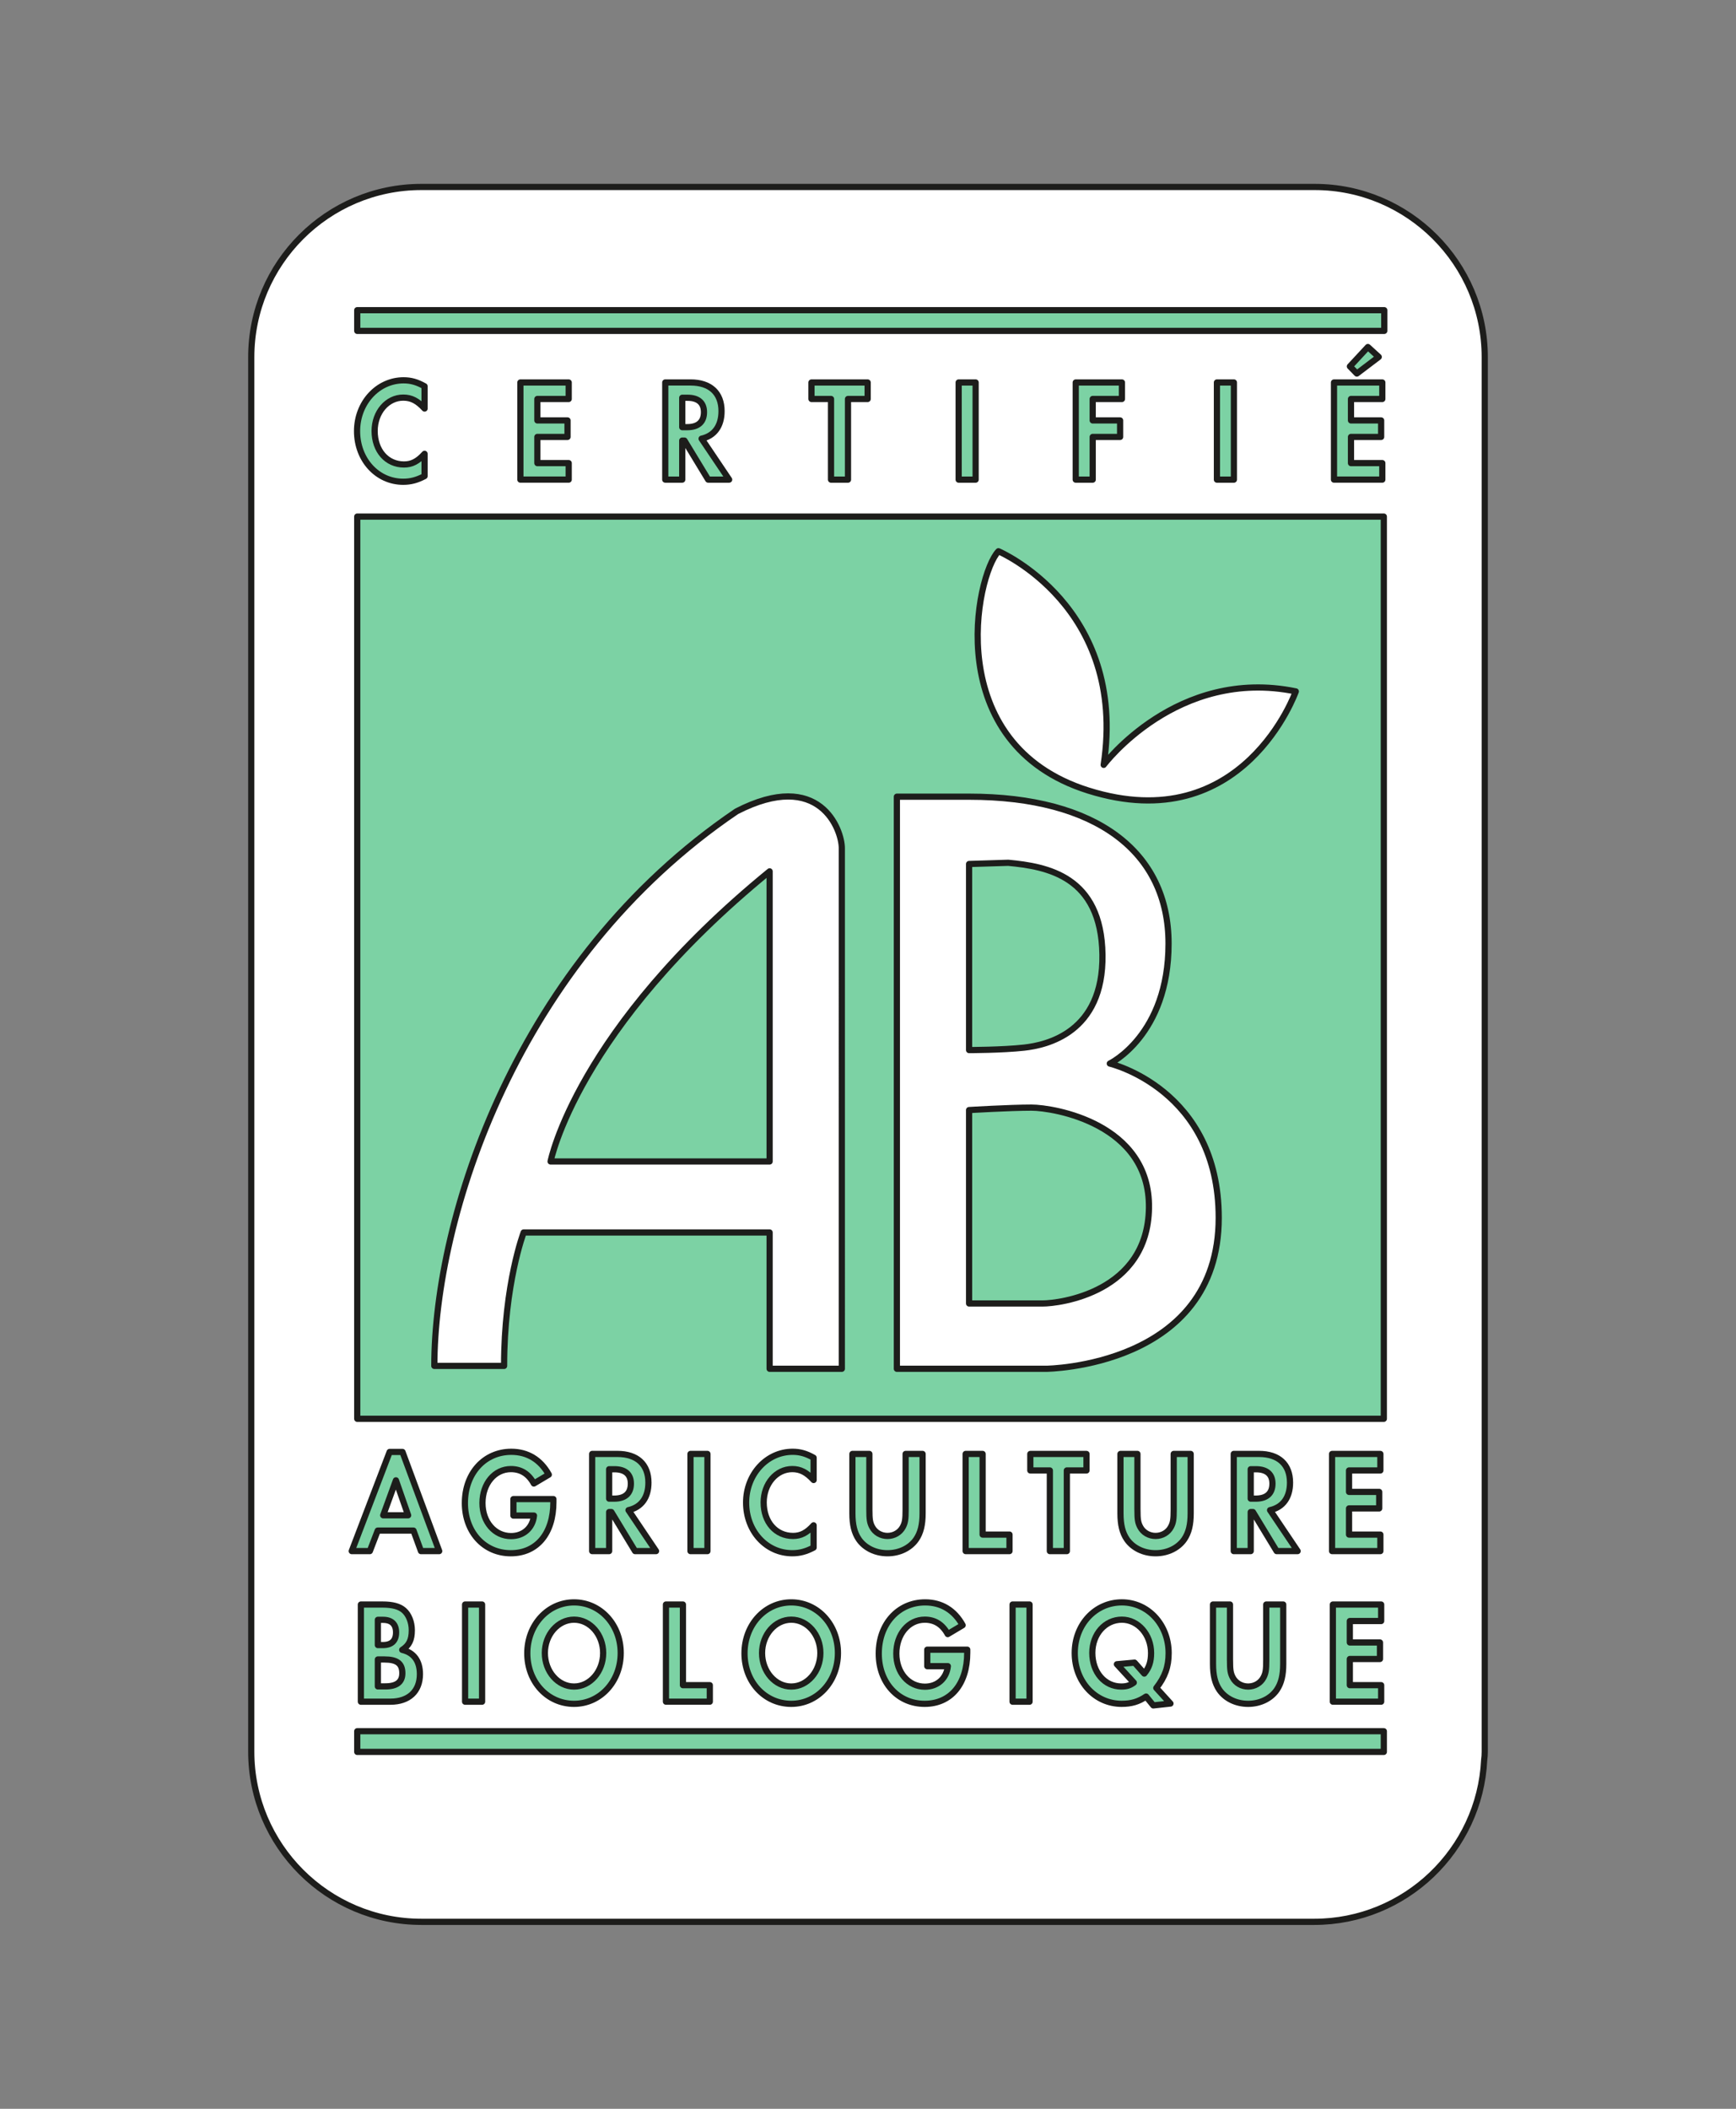<?xml version="1.0" encoding="UTF-8"?>
<svg xmlns="http://www.w3.org/2000/svg" id="Calque_1" width="280" height="340" viewBox="0 0 280 340">
  <rect x="0" y="0" width="280" height="340" fill="#808080" stroke="none"/>
  <path d="m67.964,309.856c-15.13,0-27.439-12.31-27.439-27.44V57.584c0-15.13,12.31-27.44,27.439-27.44h144.072c15.13,0,27.439,12.31,27.439,27.44v224.832c0,.466-.032.924-.094,1.374-.718,14.494-12.736,26.066-27.405,26.066H67.964Z" style="fill:#fff; fill-rule:evenodd; stroke:#1d1d1b; stroke-linecap:round; stroke-miterlimit:10;"></path>
  <polygon points="223.197 228.75 223.197 83.288 57.619 83.288 57.619 228.75 223.197 228.75" style="fill:#7cd2a4; fill-rule:evenodd; stroke:#1d1d1b; stroke-linecap:round; stroke-linejoin:round;"></polygon>
  <polygon points="223.197 282.458 223.197 279.121 57.619 279.121 57.619 282.458 223.197 282.458" style="fill:#7cd2a4; fill-rule:evenodd; stroke:#1d1d1b; stroke-linecap:round; stroke-linejoin:round;"></polygon>
  <polygon points="223.267 53.349 223.267 50.01 57.619 50.01 57.619 53.349 223.267 53.349" style="fill:#7cd2a4; fill-rule:evenodd; stroke:#1d1d1b; stroke-linecap:round; stroke-linejoin:round;"></polygon>
  <path d="m68.482,65.868c-1.142-1.244-2.136-1.761-3.447-1.761-2.579,0-4.61,2.372-4.61,5.379,0,3.171,1.967,5.402,4.736,5.402,1.246,0,2.22-.493,3.319-1.715v3.589c-1.247.656-2.263.913-3.447.913-4.187,0-7.444-3.562-7.444-8.167,0-4.557,3.34-8.19,7.507-8.19,1.184,0,2.178.282,3.383.96v3.588h.001Z" style="fill:#7cd2a4; fill-rule:evenodd; stroke:#1d1d1b; stroke-linecap:round; stroke-linejoin:round;"></path>
  <polygon points="86.672 64.326 86.672 67.785 91.536 67.785 91.536 70.445 86.672 70.445 86.672 74.668 91.726 74.668 91.726 77.328 83.933 77.328 83.933 61.667 91.726 61.667 91.726 64.326 86.672 64.326" style="fill:#7cd2a4; fill-rule:evenodd; stroke:#1d1d1b; stroke-linecap:round; stroke-linejoin:round;"></polygon>
  <path d="m110.039,68.871v-4.74h.85c1.72,0,2.655.799,2.655,2.323,0,1.572-.934,2.417-2.697,2.417h-.808Zm3.122,1.86c2.074-.471,3.216-2.048,3.216-4.441,0-2.935-1.818-4.626-5-4.626h-4.077v15.666h2.738v-6.293h.362l3.822,6.293h3.383l-4.444-6.6h0Z" style="fill:#7cd2a4; fill-rule:evenodd; stroke:#1d1d1b; stroke-linecap:round; stroke-linejoin:round;"></path>
  <polygon points="134.036 77.331 134.036 64.326 130.883 64.326 130.883 61.667 139.945 61.667 139.945 64.326 136.773 64.326 136.773 77.331 134.036 77.331" style="fill:#7cd2a4; fill-rule:evenodd; stroke:#1d1d1b; stroke-linecap:round; stroke-linejoin:round;"></polygon>
  <polygon points="157.36 77.331 154.622 77.331 154.622 61.664 157.36 61.664 157.36 77.331" style="fill:#7cd2a4; fill-rule:evenodd; stroke:#1d1d1b; stroke-linecap:round; stroke-linejoin:round;"></polygon>
  <polygon points="176.243 64.326 176.243 67.785 180.663 67.785 180.663 70.445 176.243 70.445 176.243 77.331 173.505 77.331 173.505 61.667 180.958 61.667 180.958 64.326 176.243 64.326" style="fill:#7cd2a4; fill-rule:evenodd; stroke:#1d1d1b; stroke-linecap:round; stroke-linejoin:round;"></polygon>
  <polygon points="199.016 77.331 196.278 77.331 196.278 61.664 199.016 61.664 199.016 77.331" style="fill:#7cd2a4; fill-rule:evenodd; stroke:#1d1d1b; stroke-linecap:round; stroke-linejoin:round;"></polygon>
  <path d="m217.901,64.326v3.459h4.863v2.66h-4.863v4.223h5.053v2.66h-7.793v-15.661h7.793v2.66h-5.053v-.001Zm.947-4.1l-1.122-1.151,2.9-3.126,1.754,1.598-3.532,2.679h0Z" style="fill:#7cd2a4; fill-rule:evenodd; stroke:#1d1d1b; stroke-linecap:round; stroke-linejoin:round;"></path>
  <path d="m65.827,244.31h-4.019l2.051-5.636,1.968,5.636h0Zm.866,2.466l1.206,3.306h2.94l-5.922-15.987h-2.072l-6.112,15.987h2.919l1.269-3.306h5.772Z" style="fill:#7cd2a4; fill-rule:evenodd; stroke:#1d1d1b; stroke-linecap:round; stroke-linejoin:round;"></path>
  <path d="m89.256,241.698v.493c0,5.052-2.665,8.238-6.873,8.238-4.272,0-7.401-3.396-7.401-8.096,0-4.792,3.151-8.261,7.486-8.261,2.622,0,4.715,1.266,6.048,3.68l-2.41,1.433c-.846-1.549-2.072-2.325-3.701-2.325-2.623,0-4.588,2.35-4.588,5.473,0,3.056,1.966,5.331,4.61,5.331,2.008,0,3.489-1.313,3.7-3.307h-3.319v-2.66h6.45v.001Z" style="fill:#7cd2a4; fill-rule:evenodd; stroke:#1d1d1b; stroke-linecap:round; stroke-linejoin:round;"></path>
  <path d="m98.248,241.624v-4.74h.85c1.721,0,2.655.799,2.655,2.322,0,1.573-.934,2.418-2.697,2.418h-.808Zm3.122,1.859c2.075-.471,3.216-2.048,3.216-4.441,0-2.933-1.818-4.626-5-4.626h-4.077v15.665h2.74v-6.292h.362l3.821,6.292h3.383l-4.444-6.599h0Z" style="fill:#7cd2a4; fill-rule:evenodd; stroke:#1d1d1b; stroke-linecap:round; stroke-linejoin:round;"></path>
  <polygon points="114.105 250.083 111.367 250.083 111.367 234.417 114.105 234.417 114.105 250.083" style="fill:#7cd2a4; fill-rule:evenodd; stroke:#1d1d1b; stroke-linecap:round; stroke-linejoin:round;"></polygon>
  <path d="m131.229,238.621c-1.142-1.245-2.136-1.762-3.447-1.762-2.579,0-4.61,2.373-4.61,5.379,0,3.171,1.967,5.402,4.736,5.402,1.247,0,2.22-.492,3.32-1.715v3.589c-1.247.655-2.263.913-3.447.913-4.187,0-7.442-3.562-7.442-8.167,0-4.556,3.34-8.19,7.507-8.19,1.184,0,2.178.282,3.383.96v3.589h-.001Z" style="fill:#7cd2a4; fill-rule:evenodd; stroke:#1d1d1b; stroke-linecap:round; stroke-linejoin:round;"></path>
  <path d="m140.221,243.39c0,1.597.084,2.113.445,2.794.465.892,1.42,1.456,2.479,1.456s2.012-.564,2.479-1.456c.359-.681.444-1.198.444-2.794v-8.973h2.738v9.583c0,1.833-.316,3.124-1.032,4.178-.969,1.406-2.702,2.25-4.629,2.25-1.928,0-3.66-.844-4.629-2.25-.717-1.056-1.032-2.347-1.032-4.178v-9.583h2.738v8.973h.001Z" style="fill:#7cd2a4; fill-rule:evenodd; stroke:#1d1d1b; stroke-linecap:round; stroke-linejoin:round;"></path>
  <polygon points="158.488 247.42 162.823 247.42 162.823 250.08 155.75 250.08 155.75 234.417 158.488 234.417 158.488 247.42" style="fill:#7cd2a4; fill-rule:evenodd; stroke:#1d1d1b; stroke-linecap:round; stroke-linejoin:round;"></polygon>
  <polygon points="169.331 250.083 169.331 237.079 166.179 237.079 166.179 234.419 175.242 234.419 175.242 237.079 172.07 237.079 172.07 250.083 169.331 250.083" style="fill:#7cd2a4; fill-rule:evenodd; stroke:#1d1d1b; stroke-linecap:round; stroke-linejoin:round;"></polygon>
  <path d="m183.46,243.39c0,1.597.084,2.113.444,2.794.466.892,1.42,1.456,2.479,1.456s2.013-.564,2.479-1.456c.36-.681.445-1.198.445-2.794v-8.973h2.738v9.583c0,1.833-.316,3.124-1.032,4.178-.969,1.406-2.702,2.25-4.631,2.25-1.927,0-3.66-.844-4.631-2.25-.716-1.056-1.031-2.347-1.031-4.178v-9.583h2.738v8.973h.002Z" style="fill:#7cd2a4; fill-rule:evenodd; stroke:#1d1d1b; stroke-linecap:round; stroke-linejoin:round;"></path>
  <path d="m201.729,241.624v-4.74h.85c1.721,0,2.656.799,2.656,2.322,0,1.573-.936,2.418-2.699,2.418h-.808Zm3.122,1.859c2.075-.471,3.217-2.048,3.217-4.441,0-2.933-1.819-4.626-5-4.626h-4.077v15.665h2.738v-6.292h.362l3.819,6.292h3.384l-4.444-6.599h0Z" style="fill:#7cd2a4; fill-rule:evenodd; stroke:#1d1d1b; stroke-linecap:round; stroke-linejoin:round;"></path>
  <polygon points="217.588 237.079 217.588 240.538 222.452 240.538 222.452 243.198 217.588 243.198 217.588 247.42 222.641 247.42 222.641 250.08 214.848 250.08 214.848 234.419 222.641 234.419 222.641 237.079 217.588 237.079" style="fill:#7cd2a4; fill-rule:evenodd; stroke:#1d1d1b; stroke-linecap:round; stroke-linejoin:round;"></polygon>
  <path d="m60.945,265.234v-4.07h.83c1.384,0,2.107.704,2.107,2.024,0,1.364-.724,2.046-2.149,2.046h-.788Zm-2.738,9.127h4.761c2.962,0,4.761-1.666,4.761-4.437,0-2.112-.973-3.471-2.855-3.916,1.124-.727,1.547-1.62,1.547-3.174,0-1.293-.487-2.516-1.269-3.197-.719-.635-1.821-.939-3.462-.939h-3.484v15.664h0Zm2.738-2.466v-4.341h1.042c2.06,0,2.906.656,2.906,2.229,0,1.409-.909,2.112-2.748,2.112h-1.2Z" style="fill:#7cd2a4; fill-rule:evenodd; stroke:#1d1d1b; stroke-linecap:round; stroke-linejoin:round;"></path>
  <polygon points="77.756 274.362 75.017 274.362 75.017 258.696 77.756 258.696 77.756 274.362" style="fill:#7cd2a4; fill-rule:evenodd; stroke:#1d1d1b; stroke-linecap:round; stroke-linejoin:round;"></polygon>
  <path d="m92.591,261.138c2.599,0,4.692,2.419,4.692,5.379,0,2.982-2.113,5.402-4.692,5.402-2.598,0-4.711-2.419-4.711-5.402,0-2.958,2.113-5.379,4.711-5.379h0Zm0-2.788c-4.226,0-7.545,3.609-7.545,8.213,0,4.605,3.276,8.144,7.545,8.144,4.206,0,7.524-3.587,7.524-8.19,0-4.58-3.299-8.167-7.524-8.167h0Z" style="fill:#7cd2a4; fill-rule:evenodd; stroke:#1d1d1b; stroke-linecap:round; stroke-linejoin:round;"></path>
  <polygon points="110.149 271.699 114.485 271.699 114.485 274.359 107.412 274.359 107.412 258.696 110.149 258.696 110.149 271.699" style="fill:#7cd2a4; fill-rule:evenodd; stroke:#1d1d1b; stroke-linecap:round; stroke-linejoin:round;"></polygon>
  <path d="m127.627,261.138c2.598,0,4.69,2.419,4.69,5.379,0,2.982-2.113,5.402-4.69,5.402-2.6,0-4.713-2.419-4.713-5.402,0-2.958,2.113-5.379,4.713-5.379h0Zm0-2.788c-4.227,0-7.547,3.609-7.547,8.213,0,4.605,3.278,8.144,7.547,8.144,4.205,0,7.524-3.587,7.524-8.19,0-4.58-3.299-8.167-7.524-8.167h0Z" style="fill:#7cd2a4; fill-rule:evenodd; stroke:#1d1d1b; stroke-linecap:round; stroke-linejoin:round;"></path>
  <path d="m156.006,265.975v.494c0,5.051-2.665,8.238-6.871,8.238-4.272,0-7.401-3.397-7.401-8.097,0-4.791,3.15-8.26,7.485-8.26,2.622,0,4.715,1.265,6.047,3.68l-2.409,1.433c-.846-1.551-2.072-2.325-3.701-2.325-2.622,0-4.588,2.348-4.588,5.472,0,3.058,1.967,5.334,4.61,5.334,2.009,0,3.49-1.316,3.701-3.309h-3.321v-2.661h6.45v.001Z" style="fill:#7cd2a4; fill-rule:evenodd; stroke:#1d1d1b; stroke-linecap:round; stroke-linejoin:round;"></path>
  <polygon points="166.056 274.362 163.318 274.362 163.318 258.696 166.056 258.696 166.056 274.362" style="fill:#7cd2a4; fill-rule:evenodd; stroke:#1d1d1b; stroke-linecap:round; stroke-linejoin:round;"></polygon>
  <path d="m182.997,268.066l-2.85.258,2.723,2.961c-.635.468-1.182.634-2.026.634-2.681,0-4.665-2.302-4.665-5.426,0-3.029,2.069-5.355,4.77-5.355,2.598,0,4.708,2.395,4.708,5.379,0,1.385-.317,2.372-1.098,3.311l-1.561-1.762h0Zm5.789,6.595l-2.284-2.509c1.395-1.784,1.988-3.429,1.988-5.613,0-4.603-3.319-8.19-7.541-8.19-4.284,0-7.603,3.562-7.603,8.167,0,4.627,3.297,8.19,7.562,8.19,1.562,0,2.702-.329,3.947-1.172l1.162,1.43,2.768-.303h0Z" style="fill:#7cd2a4; fill-rule:evenodd; stroke:#1d1d1b; stroke-linecap:round; stroke-linejoin:round;"></path>
  <path d="m198.387,267.668c0,1.598.084,2.113.445,2.796.466.892,1.42,1.456,2.479,1.456s2.013-.564,2.477-1.456c.36-.682.445-1.198.445-2.796v-8.972h2.738v9.583c0,1.833-.317,3.124-1.031,4.178-.969,1.406-2.702,2.25-4.631,2.25s-3.66-.844-4.631-2.25c-.716-1.056-1.032-2.347-1.032-4.178v-9.583h2.738v8.972h.002Z" style="fill:#7cd2a4; fill-rule:evenodd; stroke:#1d1d1b; stroke-linecap:round; stroke-linejoin:round;"></path>
  <polygon points="217.714 261.357 217.714 264.816 222.577 264.816 222.577 267.476 217.714 267.476 217.714 271.699 222.769 271.699 222.769 274.359 214.976 274.359 214.976 258.698 222.769 258.698 222.769 261.357 217.714 261.357" style="fill:#7cd2a4; fill-rule:evenodd; stroke:#1d1d1b; stroke-linecap:round; stroke-linejoin:round;"></polygon>
  <path d="m156.304,128.449c20.527,0,32.171,8.881,32.171,23.684s-9.474,19.343-9.474,19.343c0,0,17.567,4.145,17.567,24.868,0,24.08-27.829,24.344-27.829,24.344h-24.081v-92.238h11.646Zm0,10.854v29.999s5.328,0,8.881-.394c3.552-.394,12.828-2.368,12.631-14.999-.196-12.632-8.881-14.211-15.197-14.803l-6.315.196h0Zm0,39.671v31.185h11.842c2.763,0,16.973-1.777,17.17-15.395.198-13.619-15.395-16.183-18.946-16.183-3.551,0-10.065.394-10.065.394h0Z" style="fill:#fff; fill-rule:evenodd; stroke:#1d1d1b; stroke-linecap:round; stroke-linejoin:round;"></path>
  <path d="m135.779,220.686h-11.646v-21.975h-39.671s-3.158,8.29-3.158,21.513h-11.251c0-23.684,13.081-65.244,48.749-89.408,13.421-6.908,16.975,2.961,16.975,5.922s.001,83.948.001,83.948h0Zm-11.646-80.199c-31.185,25.461-35.329,46.776-35.329,46.776h35.329v-46.776h0Z" style="fill:#fff; fill-rule:evenodd; stroke:#1d1d1b; stroke-linecap:round; stroke-linejoin:round;"></path>
  <path d="m161.042,88.877s20.822,8.881,16.973,34.441c0,0,11.842-15.789,30.986-11.842,0,0-8.428,23.845-33.453,15.987-23.881-7.501-18.157-34.738-14.506-38.586h0Z" style="fill:#fff; fill-rule:evenodd; stroke:#1d1d1b; stroke-linecap:round; stroke-linejoin:round;"></path>
</svg>
